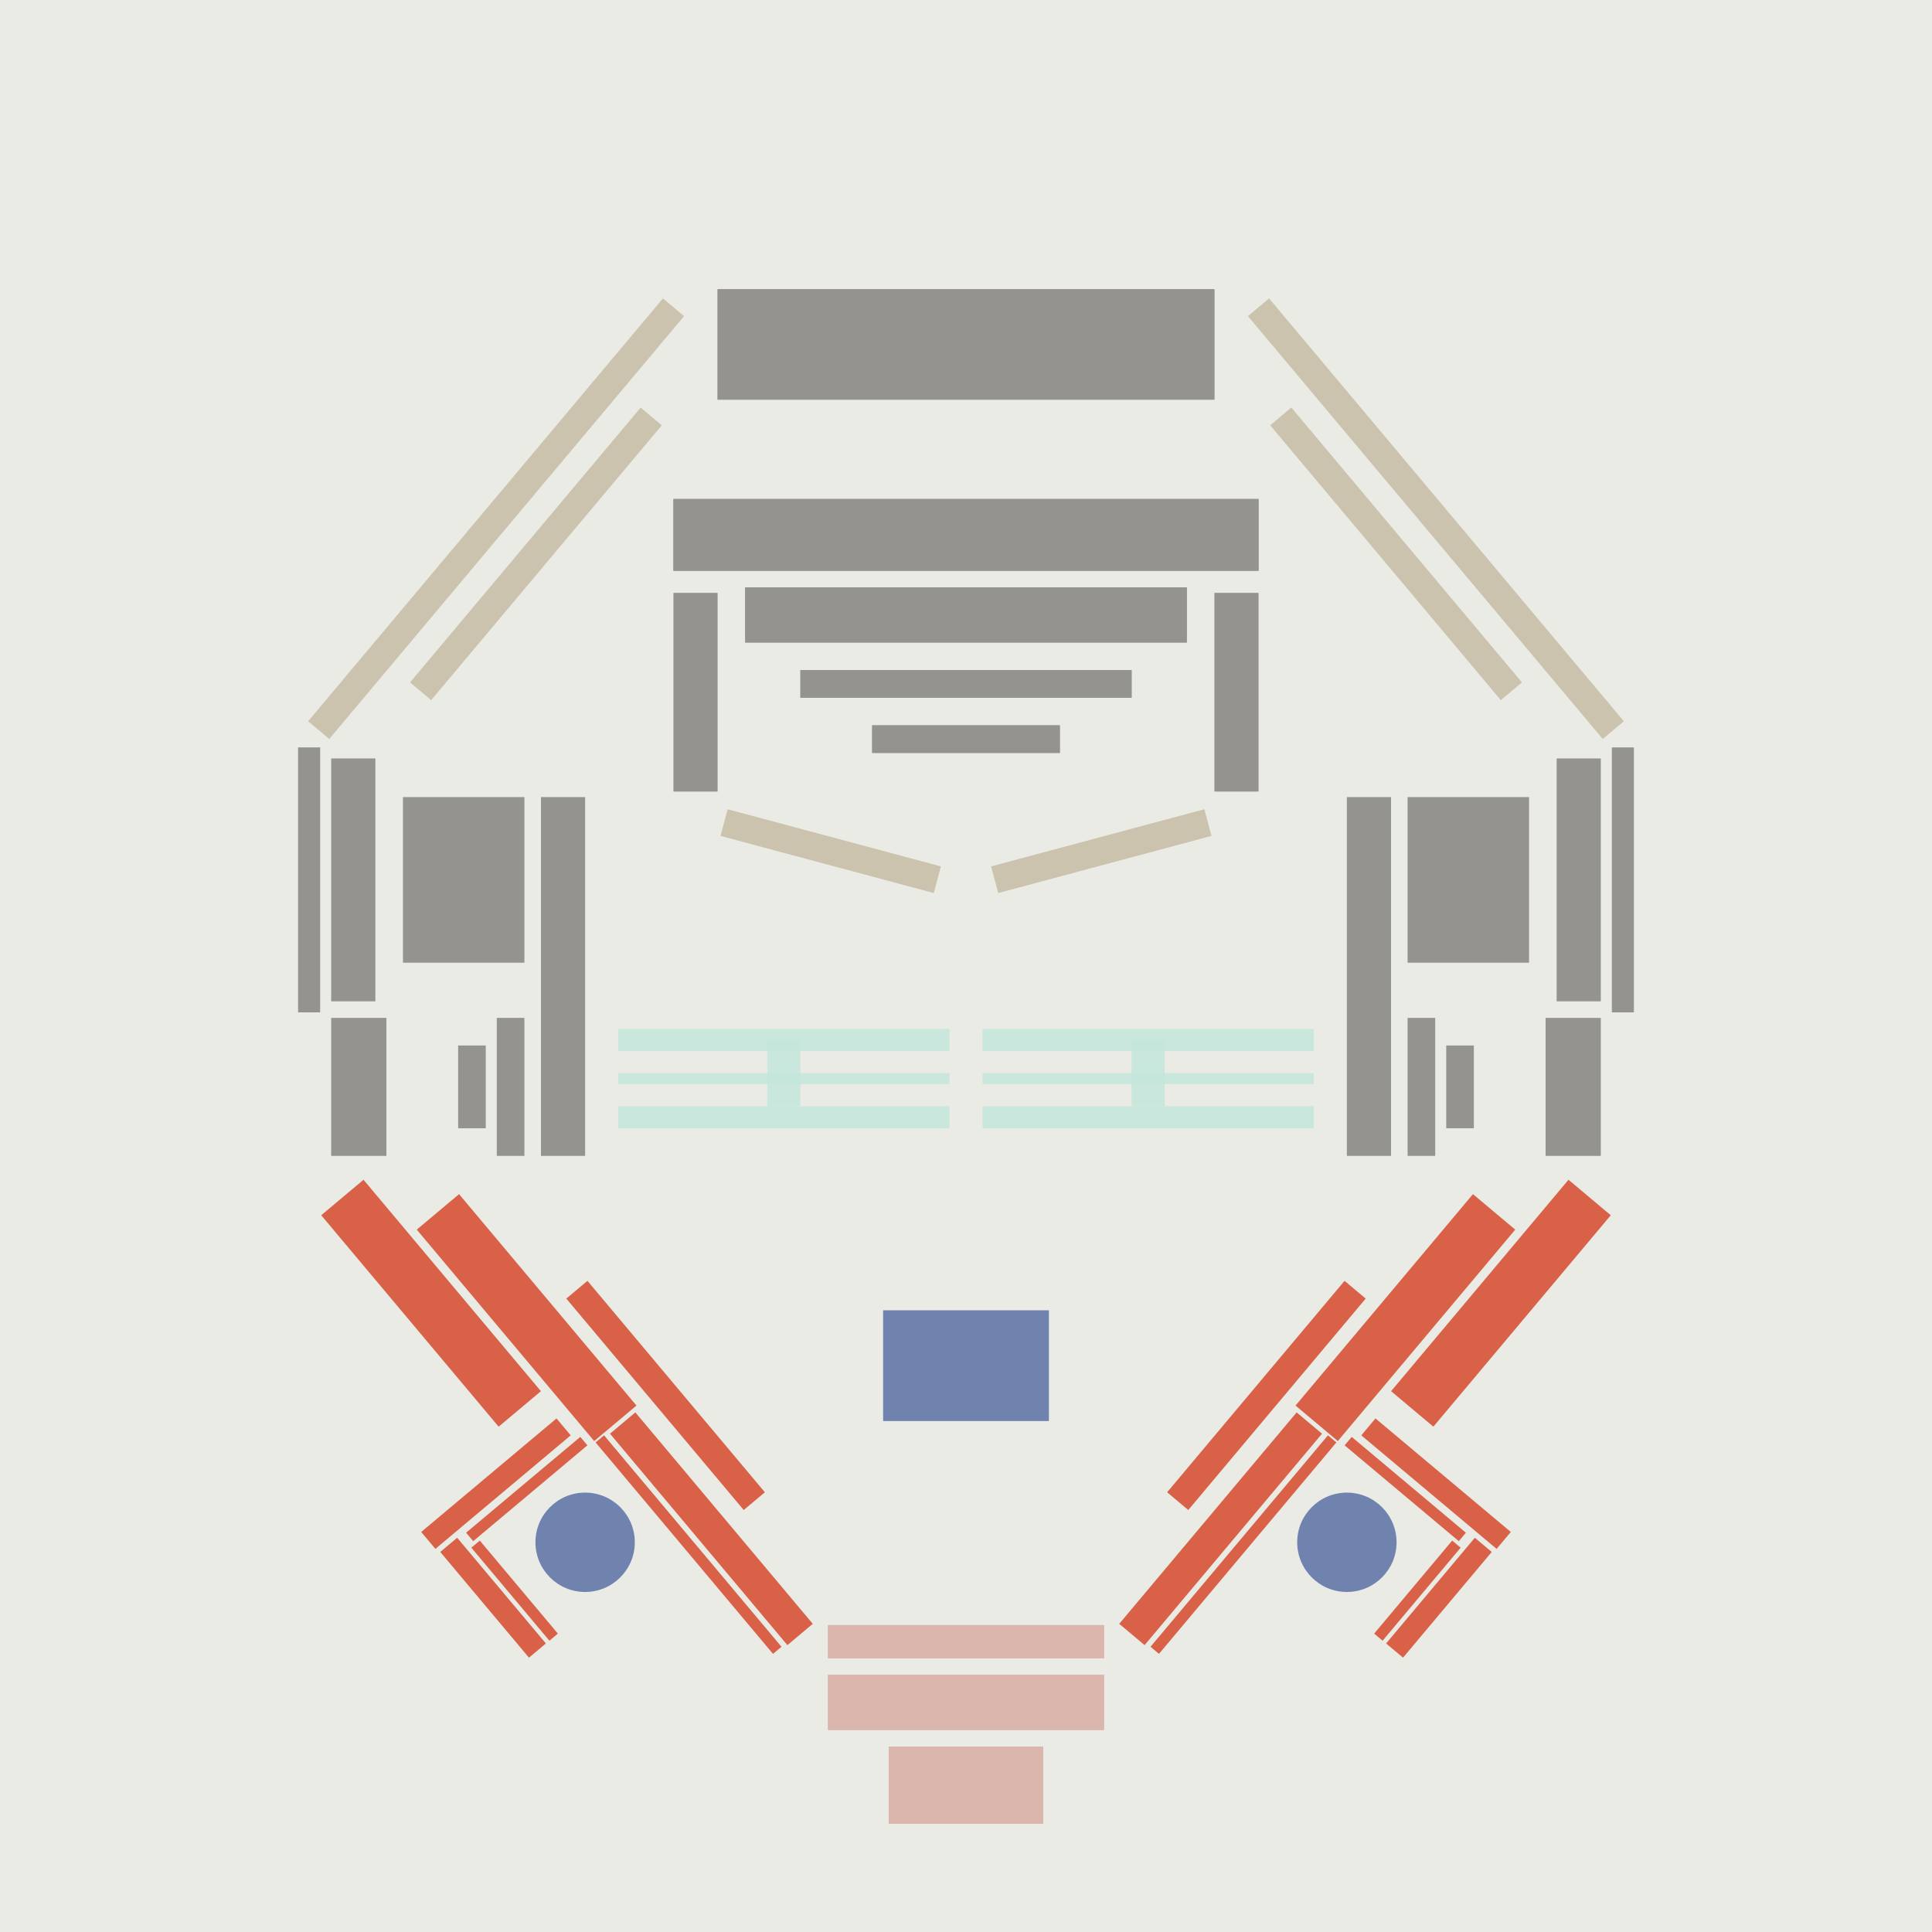 <svg xmlns='http://www.w3.org/2000/svg' preserveAspectRatio='xMinYMin meet' viewBox='0 0 350 350'> <filter id='neon' y='-2' x='-1' width='350' height='350'><feDropShadow flood-color='#8A795D' dx='0' dy='6' flood-opacity='0.65' stdDeviation='2.5' result='shadow'/><feOffset in='StrokePaint' dx='0' dy='2.4' result='offStrPnt'/><feFlood flood-color='#4A4132' flood-opacity='2' result='flood1' /><feOffset in='SourceGraphic' dx='0' dy='2' result='offFlood'/><feOffset in='SourceGraphic' dx='0' dy='9' result='offShadow'/><feComposite in='flood1' in2='offFlood' operator='in'  result='cmpFlood' /><feComposite in='shadow' in2='offShadow' operator='in' result='cmpSha' /><feGaussianBlur in='offStrPnt' stdDeviation='1' result='bStrokeP'/><feGaussianBlur in='cmpFlood' stdDeviation='0.6' result='bFlood'/><feGaussianBlur in='cmpSha' stdDeviation='0.6' result='bShadow'/><feMerge><feMergeNode in='bStrokeP'/><feMergeNode in='bshadow'/><feMergeNode in='bFlood'/><feMergeNode in='SourceGraphic'/></feMerge></filter>  <rect width='100%'  height='100%' fill='#eaebe5'/> <g filter='url(#neon)' ><rect x='150' y= '290' width='50 ' height=  '10 '  fill= '#DBB6AD' /><rect x='150' y= '281' width='50 ' height=  '6  '  fill= '#DBB6AD' /><rect x='161' y= '303' width='28 ' height=  '14 '  fill= '#DBB6AD' /><rect x='90 ' y= '200' width='10 ' height=  '50 '  fill= '#D86148' transform = '  translate( -122   , 114 ) rotate ( -40)'  /><rect x='89 ' y= '239' width='4  ' height=  '32 '  fill= '#D86148' transform = '  translate( -47 , 489 ) rotate ( -130  )'  /><rect x='94 ' y= '243' width='2  ' height=  '27 '  fill= '#D86148' transform = '  translate( -40 , 494 ) rotate ( -130  )'  /><rect x='88 ' y= '264' width='4  ' height=  '25 '  fill= '#D86148' transform = '  translate( 336 , 430 ) rotate ( 140)'  /><rect x='93 ' y= '264' width='2  ' height=  '22 '  fill= '#D86148' transform = '  translate( 342 , 425 ) rotate ( 140)'  /><rect x='126' y= '238' width='6  ' height=  '50 '  fill= '#D86148' transform = '  translate( -139   , 145 ) rotate ( -40)'  /><rect x='118' y= '215' width='5  ' height=  '50 '  fill= '#D86148' transform = '  translate( -126   , 133 ) rotate ( -40)'  /><rect x='73 ' y= '198' width='10 ' height=  '50 '  fill= '#D86148' transform = '  translate( -125   , 102 ) rotate ( -40)'  /><rect x='124' y= '241' width='2  ' height=  '50 '  fill= '#D86148' transform = '  translate( -142   , 143 ) rotate ( -40)'  /><circle cx='106' cy='266' r ='9  '  fill= '#7083AF' /><rect x='150' y= '290' width='50 ' height=  '10 '  fill= '#DBB6AD' transform= 'scale(-1,1) translate(-350,0)'/><rect x='150' y= '281' width='50 ' height=  '6  '  fill= '#DBB6AD' transform= 'scale(-1,1) translate(-350,0)'/><rect x='161' y= '303' width='28 ' height=  '14 '  fill= '#DBB6AD' transform= 'scale(-1,1) translate(-350,0)'/><rect x='90 ' y= '200' width='10 ' height=  '50 '  fill= '#D86148' transform = ' scale(-1,1)  translate(-350,0) translate( -122   , 114 ) rotate ( -40)'  /><rect x='89 ' y= '239' width='4  ' height=  '32 '  fill= '#D86148' transform = ' scale(-1,1)  translate(-350,0) translate( -47 , 489 ) rotate ( -130  )'  /><rect x='94 ' y= '243' width='2  ' height=  '27 '  fill= '#D86148' transform = ' scale(-1,1)  translate(-350,0) translate( -40 , 494 ) rotate ( -130  )'  /><rect x='88 ' y= '264' width='4  ' height=  '25 '  fill= '#D86148' transform = ' scale(-1,1)  translate(-350,0) translate( 336 , 430 ) rotate ( 140)'  /><rect x='93 ' y= '264' width='2  ' height=  '22 '  fill= '#D86148' transform = ' scale(-1,1)  translate(-350,0) translate( 342 , 425 ) rotate ( 140)'  /><rect x='126' y= '238' width='6  ' height=  '50 '  fill= '#D86148' transform = ' scale(-1,1)  translate(-350,0) translate( -139   , 145 ) rotate ( -40)'  /><rect x='118' y= '215' width='5  ' height=  '50 '  fill= '#D86148' transform = ' scale(-1,1)  translate(-350,0) translate( -126   , 133 ) rotate ( -40)'  /><rect x='73 ' y= '198' width='10 ' height=  '50 '  fill= '#D86148' transform = ' scale(-1,1)  translate(-350,0) translate( -125   , 102 ) rotate ( -40)'  /><rect x='124' y= '241' width='2  ' height=  '50 '  fill= '#D86148' transform = ' scale(-1,1)  translate(-350,0) translate( -142   , 143 ) rotate ( -40)'  /><circle cx='106' cy='266' r ='9  '  fill= '#7083AF' transform= 'scale(-1,1) translate(-350,0)'/><rect x='98 ' y= '131' width='8  ' height=  '65 '  fill= '#94938F' /><rect x='122' y= '94 ' width='8  ' height=  '36 '  fill= '#94938F' /><rect x='54 ' y= '122' width='4  ' height=  '48 '  fill= '#94938F' /><rect x='158' y= '118' width='34 ' height=  '5  '  fill= '#94938F' /><rect x='145' y= '108' width='60 ' height=  '5  '  fill= '#94938F' /><rect x='122' y= '77 ' width='106' height=  '13 '  fill= '#94938F' /><rect x='135' y= '93 ' width='80 ' height=  '10 '  fill= '#94938F' /><rect x='130' y= '39 ' width='90 ' height=  '20 '  fill= '#94938F' /><rect x='73 ' y= '131' width='22 ' height=  '30 '  fill= '#94938F' /><rect x='90 ' y= '171' width='5  ' height=  '25 '  fill= '#94938F' /><rect x='83 ' y= '176' width='5  ' height=  '15 '  fill= '#94938F' /><rect x='60 ' y= '171' width='10 ' height=  '25 '  fill= '#94938F' /><rect x='60 ' y= '124' width='8  ' height=  '44 '  fill= '#94938F' /><rect x='131' y= '138' width='40 ' height=  '5  '  fill= '#CCC3AF' transform = '  translate( 41  , -34 ) rotate ( 15 )'  /><rect x='95 ' y= '54 ' width='5  ' height=  '65 '  fill= '#CCC3AF' transform = '  translate( 78  , -42 ) rotate ( 40 )'  /><rect x='39 ' y= '78 ' width='100' height=  '5  '  fill= '#CCC3AF' transform = '  translate( -29 , 97  ) rotate ( -50)'  /><rect x='98 ' y= '131' width='8  ' height=  '65 '  fill= '#94938F' transform= 'scale(-1,1) translate(-350,0)'/><rect x='122' y= '94 ' width='8  ' height=  '36 '  fill= '#94938F' transform= 'scale(-1,1) translate(-350,0)'/><rect x='54 ' y= '122' width='4  ' height=  '48 '  fill= '#94938F' transform= 'scale(-1,1) translate(-350,0)'/><rect x='158' y= '118' width='34 ' height=  '5  '  fill= '#94938F' transform= 'scale(-1,1) translate(-350,0)'/><rect x='145' y= '108' width='60 ' height=  '5  '  fill= '#94938F' transform= 'scale(-1,1) translate(-350,0)'/><rect x='122' y= '77 ' width='106' height=  '13 '  fill= '#94938F' transform= 'scale(-1,1) translate(-350,0)'/><rect x='135' y= '93 ' width='80 ' height=  '10 '  fill= '#94938F' transform= 'scale(-1,1) translate(-350,0)'/><rect x='130' y= '39 ' width='90 ' height=  '20 '  fill= '#94938F' transform= 'scale(-1,1) translate(-350,0)'/><rect x='73 ' y= '131' width='22 ' height=  '30 '  fill= '#94938F' transform= 'scale(-1,1) translate(-350,0)'/><rect x='90 ' y= '171' width='5  ' height=  '25 '  fill= '#94938F' transform= 'scale(-1,1) translate(-350,0)'/><rect x='83 ' y= '176' width='5  ' height=  '15 '  fill= '#94938F' transform= 'scale(-1,1) translate(-350,0)'/><rect x='60 ' y= '171' width='10 ' height=  '25 '  fill= '#94938F' transform= 'scale(-1,1) translate(-350,0)'/><rect x='60 ' y= '124' width='8  ' height=  '44 '  fill= '#94938F' transform= 'scale(-1,1) translate(-350,0)'/><rect x='131' y= '138' width='40 ' height=  '5  '  fill= '#CCC3AF' transform = ' scale(-1,1)  translate(-350,0) translate( 41  , -34 ) rotate ( 15 )'  /><rect x='95 ' y= '54 ' width='5  ' height=  '65 '  fill= '#CCC3AF' transform = ' scale(-1,1)  translate(-350,0) translate( 78  , -42 ) rotate ( 40 )'  /><rect x='39 ' y= '78 ' width='100' height=  '5  '  fill= '#CCC3AF' transform = ' scale(-1,1)  translate(-350,0) translate( -29 , 97  ) rotate ( -50)'  /><rect x='160' y= '224' width='30 ' height=  '20 '  fill= '#7083AF' /><rect x='160' y= '224' width='30 ' height=  '20 '  fill= '#7083AF' transform= 'scale(-1,1) translate(-350,0)'/></g><g fill-opacity='0.85'><rect x='112' y= '173' width='60 ' height=  '4  '  fill= '#C3E6DA' filter='url(#neon)'  /><rect x='112' y= '187' width='60 ' height=  '4  '  fill= '#C3E6DA' filter='url(#neon)'  /><rect x='112' y= '181' width='60 ' height=  '2  '  fill= '#C3E6DA' filter='url(#neon)'  /><rect x='139' y= '175' width='6  ' height=  '12 '  fill= '#C3E6DA' filter='url(#neon)'  /><rect x='112' y= '173' width='60 ' height=  '4  '  fill= '#C3E6DA' filter='url(#neon)'  transform= 'scale(-1,1) translate(-350,0)'/><rect x='112' y= '187' width='60 ' height=  '4  '  fill= '#C3E6DA' filter='url(#neon)'  transform= 'scale(-1,1) translate(-350,0)'/><rect x='112' y= '181' width='60 ' height=  '2  '  fill= '#C3E6DA' filter='url(#neon)'  transform= 'scale(-1,1) translate(-350,0)'/><rect x='139' y= '175' width='6  ' height=  '12 '  fill= '#C3E6DA' filter='url(#neon)'  transform= 'scale(-1,1) translate(-350,0)'/></g></svg>